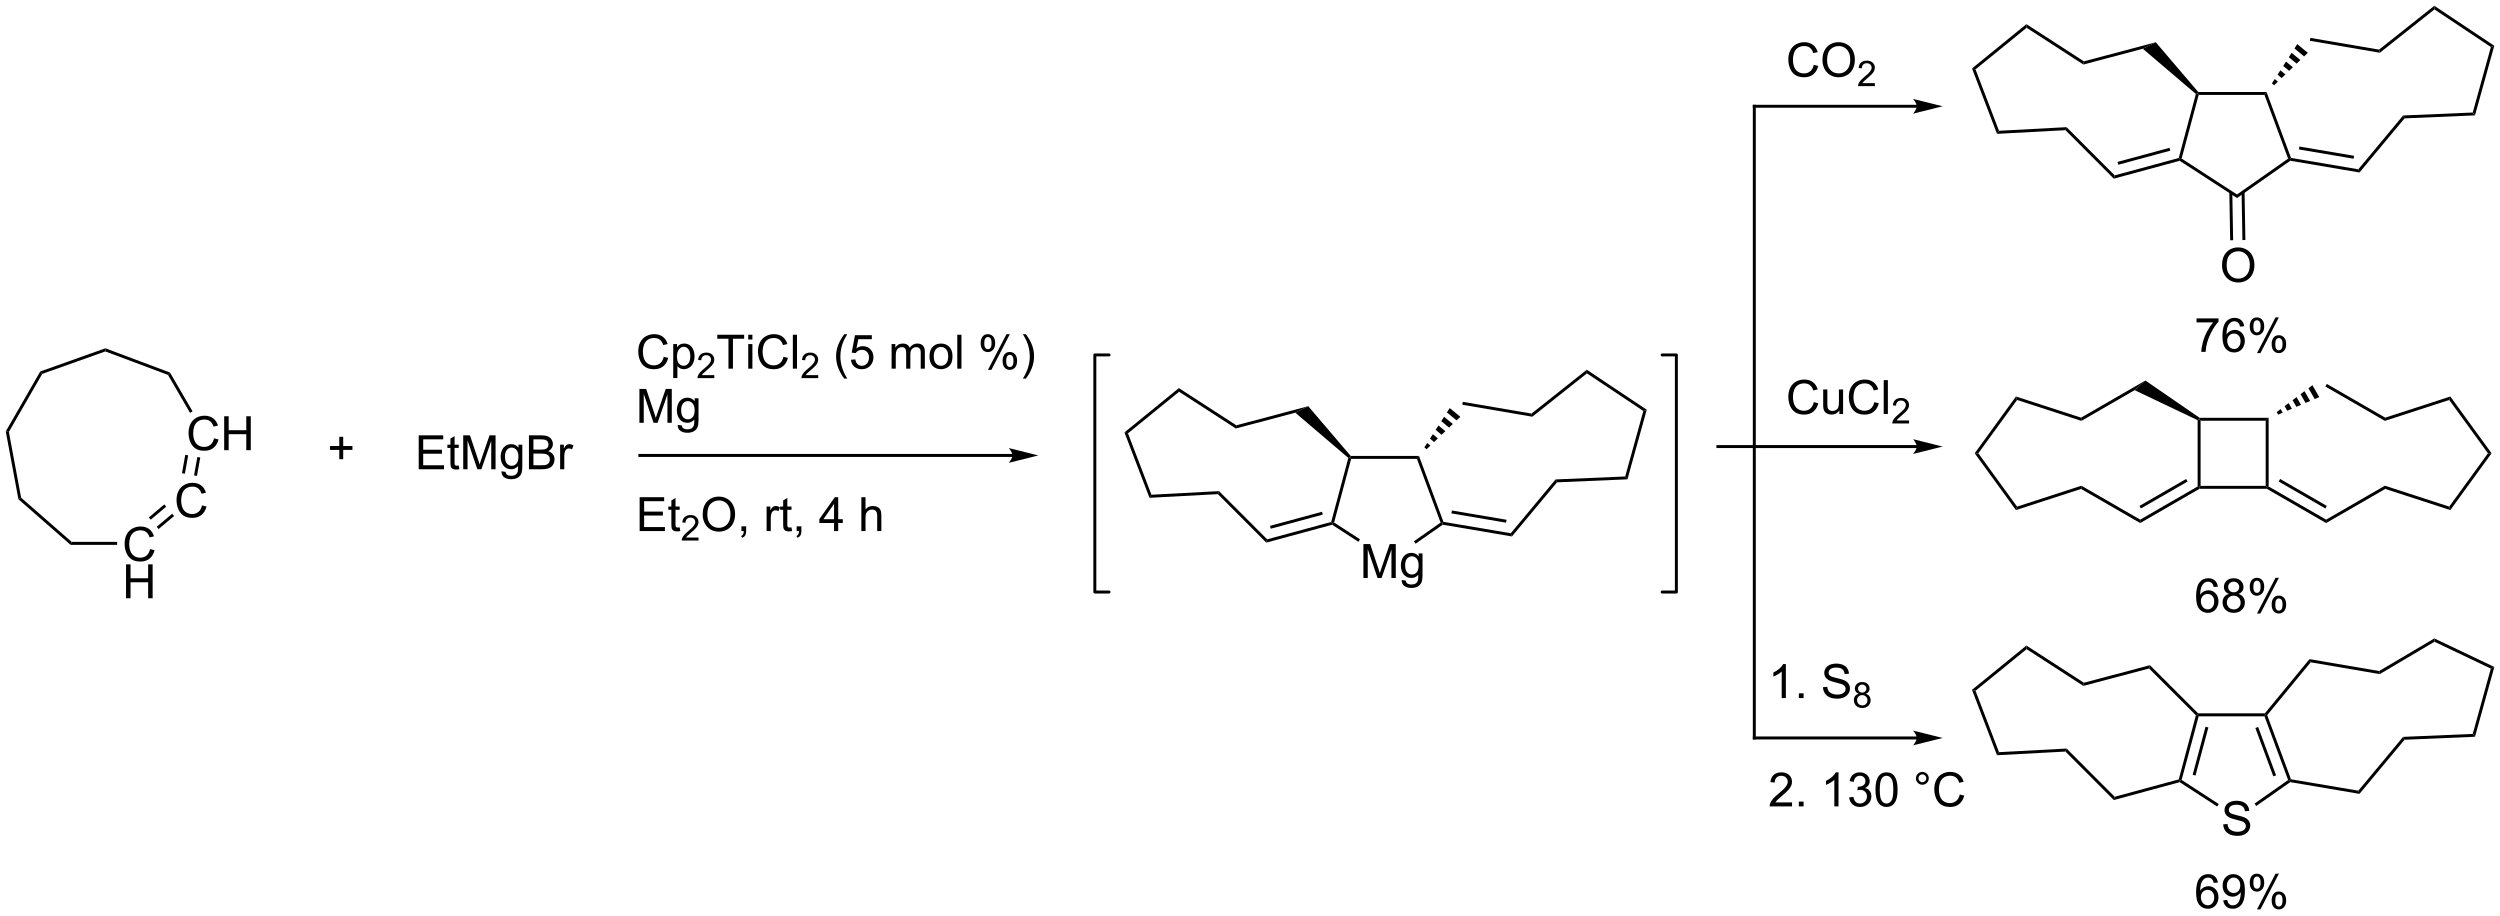 <?xml version="1.0" encoding="UTF-8"?>
<!DOCTYPE svg PUBLIC '-//W3C//DTD SVG 1.0//EN'
          'http://www.w3.org/TR/2001/REC-SVG-20010904/DTD/svg10.dtd'>
<svg stroke-dasharray="none" shape-rendering="auto" xmlns="http://www.w3.org/2000/svg" font-family="'Dialog'" text-rendering="auto" width="1024" fill-opacity="1" color-interpolation="auto" color-rendering="auto" preserveAspectRatio="xMidYMid meet" font-size="12px" viewBox="0 0 1024 375" fill="black" xmlns:xlink="http://www.w3.org/1999/xlink" stroke="black" image-rendering="auto" stroke-miterlimit="10" stroke-linecap="square" stroke-linejoin="miter" font-style="normal" stroke-width="1" height="375" stroke-dashoffset="0" font-weight="normal" stroke-opacity="1"
><!--Generated by the Batik Graphics2D SVG Generator--><defs id="genericDefs"
  /><g
  ><defs id="defs1"
    ><clipPath clipPathUnits="userSpaceOnUse" id="clipPath1"
      ><path d="M0.646 0.646 L435.185 0.646 L435.185 159.709 L0.646 159.709 L0.646 0.646 Z"
      /></clipPath
      ><clipPath clipPathUnits="userSpaceOnUse" id="clipPath2"
      ><path d="M17.213 57.043 L17.213 211.683 L439.67 211.683 L439.67 57.043 Z"
      /></clipPath
    ></defs
    ><g transform="scale(2.357,2.357) translate(-0.646,-0.646) matrix(1.029,0,0,1.029,-17.06,-58.028)"
    ><path d="M74.505 134.573 L74.505 133.003 L72.945 133.003 L72.945 132.346 L74.505 132.346 L74.505 130.789 L75.169 130.789 L75.169 132.346 L76.727 132.346 L76.727 133.003 L75.169 133.003 L75.169 134.573 L74.505 134.573 Z" stroke="none" clip-path="url(#clipPath2)"
    /></g
    ><g transform="matrix(2.424,0,0,2.424,-41.724,-138.267)"
    ><path d="M87.966 136.333 L87.966 130.607 L92.107 130.607 L92.107 131.281 L88.724 131.281 L88.724 133.036 L91.893 133.036 L91.893 133.708 L88.724 133.708 L88.724 135.656 L92.24 135.656 L92.24 136.333 L87.966 136.333 ZM94.732 135.703 L94.833 136.326 Q94.536 136.388 94.302 136.388 Q93.919 136.388 93.708 136.268 Q93.497 136.146 93.411 135.948 Q93.326 135.75 93.326 135.117 L93.326 132.732 L92.81 132.732 L92.81 132.185 L93.326 132.185 L93.326 131.156 L94.026 130.734 L94.026 132.185 L94.732 132.185 L94.732 132.732 L94.026 132.732 L94.026 135.156 Q94.026 135.458 94.062 135.544 Q94.099 135.63 94.182 135.682 Q94.268 135.732 94.424 135.732 Q94.542 135.732 94.732 135.703 ZM95.486 136.333 L95.486 130.607 L96.626 130.607 L97.983 134.661 Q98.171 135.226 98.257 135.508 Q98.353 135.195 98.561 134.591 L99.931 130.607 L100.952 130.607 L100.952 136.333 L100.22 136.333 L100.22 131.539 L98.556 136.333 L97.874 136.333 L96.217 131.458 L96.217 136.333 L95.486 136.333 ZM101.954 136.677 L102.639 136.779 Q102.681 137.096 102.876 137.239 Q103.139 137.435 103.592 137.435 Q104.079 137.435 104.345 137.239 Q104.611 137.044 104.704 136.693 Q104.759 136.479 104.757 135.789 Q104.296 136.333 103.608 136.333 Q102.751 136.333 102.282 135.716 Q101.814 135.099 101.814 134.234 Q101.814 133.641 102.027 133.141 Q102.243 132.638 102.652 132.364 Q103.061 132.091 103.611 132.091 Q104.345 132.091 104.822 132.685 L104.822 132.185 L105.47 132.185 L105.47 135.771 Q105.47 136.739 105.272 137.143 Q105.077 137.549 104.647 137.784 Q104.22 138.018 103.595 138.018 Q102.853 138.018 102.394 137.682 Q101.939 137.349 101.954 136.677 ZM102.538 134.185 Q102.538 135 102.861 135.375 Q103.186 135.75 103.673 135.75 Q104.157 135.75 104.486 135.378 Q104.814 135.005 104.814 134.208 Q104.814 133.445 104.475 133.06 Q104.139 132.672 103.663 132.672 Q103.194 132.672 102.866 133.055 Q102.538 133.435 102.538 134.185 ZM106.591 136.333 L106.591 130.607 L108.74 130.607 Q109.396 130.607 109.792 130.781 Q110.19 130.953 110.414 131.315 Q110.638 131.677 110.638 132.07 Q110.638 132.438 110.438 132.763 Q110.24 133.086 109.838 133.286 Q110.357 133.438 110.635 133.805 Q110.917 134.172 110.917 134.672 Q110.917 135.076 110.745 135.422 Q110.576 135.766 110.326 135.953 Q110.076 136.141 109.698 136.237 Q109.323 136.333 108.776 136.333 L106.591 136.333 ZM107.349 133.013 L108.588 133.013 Q109.091 133.013 109.31 132.945 Q109.599 132.859 109.745 132.661 Q109.893 132.461 109.893 132.161 Q109.893 131.875 109.755 131.659 Q109.62 131.443 109.365 131.362 Q109.112 131.281 108.495 131.281 L107.349 131.281 L107.349 133.013 ZM107.349 135.656 L108.776 135.656 Q109.143 135.656 109.292 135.63 Q109.552 135.583 109.727 135.474 Q109.904 135.364 110.016 135.156 Q110.13 134.945 110.13 134.672 Q110.13 134.351 109.966 134.117 Q109.802 133.88 109.51 133.784 Q109.221 133.688 108.674 133.688 L107.349 133.688 L107.349 135.656 ZM111.862 136.333 L111.862 132.185 L112.495 132.185 L112.495 132.812 Q112.737 132.372 112.94 132.232 Q113.146 132.091 113.393 132.091 Q113.747 132.091 114.115 132.318 L113.872 132.969 Q113.615 132.818 113.357 132.818 Q113.128 132.818 112.943 132.956 Q112.76 133.094 112.682 133.341 Q112.565 133.716 112.565 134.161 L112.565 136.333 L111.862 136.333 Z" stroke="none" clip-path="url(#clipPath2)"
    /></g
    ><g transform="matrix(2.424,0,0,2.424,-41.724,-138.267)"
    ><path d="M129.37 117.326 L130.128 117.516 Q129.891 118.451 129.271 118.943 Q128.651 119.432 127.758 119.432 Q126.831 119.432 126.25 119.055 Q125.672 118.677 125.367 117.963 Q125.065 117.247 125.065 116.427 Q125.065 115.531 125.406 114.867 Q125.75 114.201 126.38 113.854 Q127.01 113.508 127.768 113.508 Q128.628 113.508 129.214 113.945 Q129.799 114.383 130.031 115.177 L129.284 115.352 Q129.086 114.727 128.706 114.443 Q128.328 114.156 127.753 114.156 Q127.094 114.156 126.648 114.474 Q126.206 114.789 126.026 115.323 Q125.846 115.857 125.846 116.422 Q125.846 117.154 126.06 117.698 Q126.273 118.242 126.721 118.513 Q127.172 118.781 127.695 118.781 Q128.331 118.781 128.771 118.414 Q129.214 118.047 129.37 117.326 ZM130.973 120.924 L130.973 115.185 L131.613 115.185 L131.613 115.724 Q131.84 115.406 132.124 115.25 Q132.41 115.091 132.816 115.091 Q133.348 115.091 133.754 115.365 Q134.16 115.638 134.366 116.135 Q134.574 116.633 134.574 117.227 Q134.574 117.865 134.345 118.375 Q134.116 118.883 133.681 119.156 Q133.246 119.427 132.764 119.427 Q132.413 119.427 132.134 119.279 Q131.856 119.13 131.676 118.904 L131.676 120.924 L130.973 120.924 ZM131.608 117.281 Q131.608 118.083 131.931 118.466 Q132.256 118.849 132.718 118.849 Q133.186 118.849 133.52 118.453 Q133.856 118.055 133.856 117.224 Q133.856 116.43 133.527 116.036 Q133.202 115.641 132.749 115.641 Q132.301 115.641 131.954 116.062 Q131.608 116.482 131.608 117.281 Z" stroke="none" clip-path="url(#clipPath2)"
    /></g
    ><g transform="matrix(2.424,0,0,2.424,-41.724,-138.267)"
    ><path d="M137.915 120.425 L137.915 120.933 L135.075 120.933 Q135.069 120.742 135.137 120.566 Q135.245 120.277 135.483 119.996 Q135.723 119.715 136.174 119.345 Q136.874 118.771 137.12 118.435 Q137.366 118.099 137.366 117.8 Q137.366 117.488 137.141 117.273 Q136.919 117.056 136.557 117.056 Q136.176 117.056 135.948 117.285 Q135.719 117.513 135.717 117.918 L135.174 117.863 Q135.231 117.256 135.594 116.939 Q135.958 116.621 136.569 116.621 Q137.188 116.621 137.548 116.965 Q137.909 117.306 137.909 117.812 Q137.909 118.07 137.803 118.32 Q137.698 118.568 137.452 118.844 Q137.208 119.119 136.639 119.599 Q136.165 119.998 136.03 120.14 Q135.895 120.283 135.807 120.425 L137.915 120.425 Z" stroke="none" clip-path="url(#clipPath2)"
    /></g
    ><g transform="matrix(2.424,0,0,2.424,-41.724,-138.267)"
    ><path d="M140.306 119.333 L140.306 114.281 L138.418 114.281 L138.418 113.607 L142.957 113.607 L142.957 114.281 L141.063 114.281 L141.063 119.333 L140.306 119.333 ZM143.648 114.414 L143.648 113.607 L144.351 113.607 L144.351 114.414 L143.648 114.414 ZM143.648 119.333 L143.648 115.185 L144.351 115.185 L144.351 119.333 L143.648 119.333 ZM149.597 117.326 L150.355 117.516 Q150.118 118.451 149.498 118.943 Q148.879 119.432 147.985 119.432 Q147.058 119.432 146.477 119.055 Q145.899 118.677 145.595 117.963 Q145.293 117.247 145.293 116.427 Q145.293 115.531 145.634 114.867 Q145.977 114.201 146.608 113.854 Q147.238 113.508 147.996 113.508 Q148.855 113.508 149.441 113.945 Q150.027 114.383 150.259 115.177 L149.511 115.352 Q149.313 114.727 148.933 114.443 Q148.556 114.156 147.98 114.156 Q147.321 114.156 146.876 114.474 Q146.433 114.789 146.254 115.323 Q146.074 115.857 146.074 116.422 Q146.074 117.154 146.287 117.698 Q146.501 118.242 146.949 118.513 Q147.399 118.781 147.923 118.781 Q148.558 118.781 148.998 118.414 Q149.441 118.047 149.597 117.326 ZM151.185 119.333 L151.185 113.607 L151.888 113.607 L151.888 119.333 L151.185 119.333 Z" stroke="none" clip-path="url(#clipPath2)"
    /></g
    ><g transform="matrix(2.424,0,0,2.424,-41.724,-138.267)"
    ><path d="M155.47 120.425 L155.47 120.933 L152.631 120.933 Q152.625 120.742 152.693 120.566 Q152.8 120.277 153.039 119.996 Q153.279 119.715 153.73 119.345 Q154.429 118.771 154.675 118.435 Q154.922 118.099 154.922 117.8 Q154.922 117.488 154.697 117.273 Q154.474 117.056 154.113 117.056 Q153.732 117.056 153.504 117.285 Q153.275 117.513 153.273 117.918 L152.73 117.863 Q152.787 117.256 153.15 116.939 Q153.513 116.621 154.125 116.621 Q154.744 116.621 155.103 116.965 Q155.464 117.306 155.464 117.812 Q155.464 118.07 155.359 118.32 Q155.254 118.568 155.007 118.844 Q154.763 119.119 154.195 119.599 Q153.72 119.998 153.586 120.14 Q153.451 120.283 153.363 120.425 L155.47 120.425 Z" stroke="none" clip-path="url(#clipPath2)"
    /></g
    ><g transform="matrix(2.424,0,0,2.424,-41.724,-138.267)"
    ><path d="M159.881 121.018 Q159.298 120.284 158.894 119.299 Q158.493 118.312 158.493 117.258 Q158.493 116.328 158.795 115.477 Q159.147 114.49 159.881 113.508 L160.383 113.508 Q159.912 114.32 159.758 114.669 Q159.522 115.208 159.383 115.794 Q159.217 116.523 159.217 117.263 Q159.217 119.141 160.383 121.018 L159.881 121.018 ZM161.006 117.833 L161.743 117.771 Q161.826 118.31 162.123 118.581 Q162.423 118.852 162.844 118.852 Q163.352 118.852 163.704 118.469 Q164.055 118.086 164.055 117.453 Q164.055 116.852 163.717 116.505 Q163.381 116.156 162.834 116.156 Q162.493 116.156 162.219 116.312 Q161.946 116.466 161.79 116.711 L161.131 116.625 L161.685 113.685 L164.532 113.685 L164.532 114.357 L162.248 114.357 L161.938 115.896 Q162.454 115.536 163.022 115.536 Q163.772 115.536 164.287 116.057 Q164.803 116.576 164.803 117.391 Q164.803 118.169 164.35 118.734 Q163.798 119.432 162.844 119.432 Q162.063 119.432 161.568 118.995 Q161.076 118.555 161.006 117.833 ZM167.873 119.333 L167.873 115.185 L168.501 115.185 L168.501 115.766 Q168.696 115.461 169.019 115.276 Q169.344 115.091 169.758 115.091 Q170.219 115.091 170.514 115.284 Q170.81 115.474 170.93 115.818 Q171.423 115.091 172.212 115.091 Q172.829 115.091 173.16 115.432 Q173.493 115.773 173.493 116.484 L173.493 119.333 L172.795 119.333 L172.795 116.719 Q172.795 116.297 172.725 116.112 Q172.657 115.927 172.477 115.815 Q172.298 115.701 172.055 115.701 Q171.618 115.701 171.329 115.992 Q171.04 116.281 171.04 116.922 L171.04 119.333 L170.337 119.333 L170.337 116.638 Q170.337 116.169 170.165 115.935 Q169.993 115.701 169.602 115.701 Q169.305 115.701 169.053 115.857 Q168.803 116.013 168.688 116.315 Q168.576 116.615 168.576 117.18 L168.576 119.333 L167.873 119.333 ZM174.274 117.258 Q174.274 116.107 174.915 115.552 Q175.451 115.091 176.219 115.091 Q177.076 115.091 177.618 115.651 Q178.162 116.211 178.162 117.201 Q178.162 118 177.92 118.461 Q177.68 118.919 177.222 119.174 Q176.764 119.427 176.219 119.427 Q175.35 119.427 174.81 118.87 Q174.274 118.31 174.274 117.258 ZM174.998 117.258 Q174.998 118.055 175.344 118.453 Q175.693 118.849 176.219 118.849 Q176.743 118.849 177.089 118.451 Q177.438 118.052 177.438 117.234 Q177.438 116.466 177.089 116.07 Q176.74 115.672 176.219 115.672 Q175.693 115.672 175.344 116.068 Q174.998 116.461 174.998 117.258 ZM178.971 119.333 L178.971 113.607 L179.674 113.607 L179.674 119.333 L178.971 119.333 ZM182.924 114.982 Q182.924 114.367 183.231 113.938 Q183.541 113.508 184.127 113.508 Q184.666 113.508 185.018 113.893 Q185.372 114.279 185.372 115.023 Q185.372 115.75 185.015 116.143 Q184.658 116.536 184.135 116.536 Q183.614 116.536 183.268 116.151 Q182.924 115.763 182.924 114.982 ZM184.145 113.992 Q183.885 113.992 183.71 114.219 Q183.536 114.445 183.536 115.052 Q183.536 115.602 183.71 115.828 Q183.887 116.052 184.145 116.052 Q184.411 116.052 184.585 115.826 Q184.76 115.599 184.76 114.997 Q184.76 114.443 184.583 114.219 Q184.408 113.992 184.145 113.992 ZM184.15 119.544 L187.283 113.508 L187.853 113.508 L184.731 119.544 L184.15 119.544 ZM186.627 117.99 Q186.627 117.372 186.934 116.945 Q187.244 116.516 187.833 116.516 Q188.372 116.516 188.726 116.901 Q189.08 117.286 189.08 118.031 Q189.08 118.758 188.721 119.151 Q188.364 119.544 187.838 119.544 Q187.317 119.544 186.971 119.156 Q186.627 118.766 186.627 117.99 ZM187.853 117 Q187.588 117 187.413 117.227 Q187.239 117.453 187.239 118.06 Q187.239 118.607 187.413 118.833 Q187.59 119.06 187.848 119.06 Q188.119 119.06 188.291 118.833 Q188.465 118.607 188.465 118.005 Q188.465 117.451 188.288 117.227 Q188.114 117 187.853 117 ZM190.56 121.018 L190.055 121.018 Q191.225 119.141 191.225 117.263 Q191.225 116.529 191.055 115.805 Q190.923 115.219 190.685 114.68 Q190.532 114.328 190.055 113.508 L190.56 113.508 Q191.295 114.49 191.647 115.477 Q191.946 116.328 191.946 117.258 Q191.946 118.312 191.542 119.299 Q191.139 120.284 190.56 121.018 Z" stroke="none" clip-path="url(#clipPath2)"
    /></g
    ><g transform="matrix(2.424,0,0,2.424,-41.724,-138.267)"
    ><path d="M125.26 128.483 L125.26 122.757 L126.401 122.757 L127.758 126.811 Q127.945 127.376 128.031 127.658 Q128.128 127.345 128.336 126.741 L129.706 122.757 L130.727 122.757 L130.727 128.483 L129.995 128.483 L129.995 123.689 L128.331 128.483 L127.648 128.483 L125.992 123.608 L125.992 128.483 L125.26 128.483 ZM131.729 128.827 L132.414 128.929 Q132.456 129.246 132.651 129.39 Q132.914 129.585 133.367 129.585 Q133.854 129.585 134.12 129.39 Q134.386 129.194 134.479 128.843 Q134.534 128.629 134.531 127.939 Q134.07 128.483 133.383 128.483 Q132.526 128.483 132.057 127.866 Q131.589 127.249 131.589 126.384 Q131.589 125.791 131.802 125.291 Q132.018 124.788 132.427 124.515 Q132.836 124.241 133.386 124.241 Q134.12 124.241 134.596 124.835 L134.596 124.335 L135.245 124.335 L135.245 127.921 Q135.245 128.89 135.047 129.293 Q134.852 129.699 134.422 129.934 Q133.995 130.168 133.37 130.168 Q132.628 130.168 132.169 129.832 Q131.714 129.499 131.729 128.827 ZM132.312 126.335 Q132.312 127.15 132.636 127.525 Q132.961 127.9 133.448 127.9 Q133.932 127.9 134.261 127.528 Q134.589 127.155 134.589 126.358 Q134.589 125.595 134.25 125.21 Q133.914 124.822 133.438 124.822 Q132.969 124.822 132.641 125.205 Q132.312 125.585 132.312 126.335 Z" stroke="none" clip-path="url(#clipPath2)"
    /></g
    ><g transform="matrix(2.424,0,0,2.424,-41.724,-138.267)"
    ><path d="M125.299 146.783 L125.299 141.057 L129.44 141.057 L129.44 141.731 L126.057 141.731 L126.057 143.486 L129.227 143.486 L129.227 144.158 L126.057 144.158 L126.057 146.106 L129.573 146.106 L129.573 146.783 L125.299 146.783 ZM132.065 146.153 L132.167 146.775 Q131.87 146.838 131.636 146.838 Q131.253 146.838 131.042 146.718 Q130.831 146.596 130.745 146.398 Q130.659 146.2 130.659 145.567 L130.659 143.182 L130.143 143.182 L130.143 142.635 L130.659 142.635 L130.659 141.606 L131.359 141.184 L131.359 142.635 L132.065 142.635 L132.065 143.182 L131.359 143.182 L131.359 145.606 Q131.359 145.908 131.396 145.994 Q131.432 146.08 131.516 146.132 Q131.602 146.182 131.758 146.182 Q131.875 146.182 132.065 146.153 Z" stroke="none" clip-path="url(#clipPath2)"
    /></g
    ><g transform="matrix(2.424,0,0,2.424,-41.724,-138.267)"
    ><path d="M135.247 147.875 L135.247 148.383 L132.407 148.383 Q132.401 148.192 132.469 148.016 Q132.577 147.727 132.815 147.446 Q133.055 147.165 133.506 146.795 Q134.206 146.221 134.452 145.885 Q134.698 145.549 134.698 145.25 Q134.698 144.938 134.473 144.723 Q134.251 144.506 133.889 144.506 Q133.508 144.506 133.28 144.735 Q133.052 144.963 133.049 145.368 L132.506 145.313 Q132.563 144.706 132.927 144.389 Q133.29 144.071 133.901 144.071 Q134.52 144.071 134.88 144.415 Q135.241 144.756 135.241 145.262 Q135.241 145.52 135.136 145.77 Q135.03 146.018 134.784 146.293 Q134.54 146.569 133.971 147.049 Q133.497 147.448 133.362 147.59 Q133.227 147.733 133.139 147.875 L135.247 147.875 Z" stroke="none" clip-path="url(#clipPath2)"
    /></g
    ><g transform="matrix(2.424,0,0,2.424,-41.724,-138.267)"
    ><path d="M135.95 143.994 Q135.95 142.567 136.716 141.762 Q137.482 140.955 138.692 140.955 Q139.484 140.955 140.119 141.335 Q140.757 141.713 141.091 142.39 Q141.427 143.067 141.427 143.927 Q141.427 144.799 141.075 145.486 Q140.724 146.174 140.078 146.528 Q139.435 146.882 138.687 146.882 Q137.88 146.882 137.242 146.492 Q136.607 146.098 136.278 145.424 Q135.95 144.747 135.95 143.994 ZM136.732 144.005 Q136.732 145.041 137.286 145.637 Q137.843 146.231 138.685 146.231 Q139.539 146.231 140.091 145.63 Q140.645 145.028 140.645 143.924 Q140.645 143.223 140.409 142.703 Q140.172 142.182 139.716 141.895 Q139.263 141.606 138.695 141.606 Q137.89 141.606 137.31 142.161 Q136.732 142.713 136.732 144.005 ZM142.496 146.783 L142.496 145.981 L143.298 145.981 L143.298 146.783 Q143.298 147.226 143.142 147.497 Q142.985 147.768 142.644 147.916 L142.449 147.617 Q142.673 147.518 142.777 147.328 Q142.884 147.14 142.894 146.783 L142.496 146.783 ZM146.751 146.783 L146.751 142.635 L147.384 142.635 L147.384 143.262 Q147.626 142.822 147.829 142.682 Q148.035 142.541 148.282 142.541 Q148.636 142.541 149.004 142.768 L148.761 143.419 Q148.504 143.268 148.246 143.268 Q148.017 143.268 147.832 143.406 Q147.649 143.544 147.571 143.791 Q147.454 144.166 147.454 144.611 L147.454 146.783 L146.751 146.783 ZM150.957 146.153 L151.058 146.775 Q150.761 146.838 150.527 146.838 Q150.144 146.838 149.933 146.718 Q149.722 146.596 149.636 146.398 Q149.55 146.2 149.55 145.567 L149.55 143.182 L149.035 143.182 L149.035 142.635 L149.55 142.635 L149.55 141.606 L150.251 141.184 L150.251 142.635 L150.957 142.635 L150.957 143.182 L150.251 143.182 L150.251 145.606 Q150.251 145.908 150.287 145.994 Q150.324 146.08 150.407 146.132 Q150.493 146.182 150.649 146.182 Q150.767 146.182 150.957 146.153 ZM151.828 146.783 L151.828 145.981 L152.63 145.981 L152.63 146.783 Q152.63 147.226 152.474 147.497 Q152.317 147.768 151.976 147.916 L151.781 147.617 Q152.005 147.518 152.109 147.328 Q152.216 147.14 152.226 146.783 L151.828 146.783 ZM158.148 146.783 L158.148 145.411 L155.664 145.411 L155.664 144.768 L158.278 141.057 L158.851 141.057 L158.851 144.768 L159.625 144.768 L159.625 145.411 L158.851 145.411 L158.851 146.783 L158.148 146.783 ZM158.148 144.768 L158.148 142.184 L156.357 144.768 L158.148 144.768 ZM162.763 146.783 L162.763 141.057 L163.466 141.057 L163.466 143.111 Q163.958 142.541 164.708 142.541 Q165.169 142.541 165.507 142.723 Q165.849 142.903 165.994 143.223 Q166.14 143.544 166.14 144.153 L166.14 146.783 L165.437 146.783 L165.437 144.153 Q165.437 143.627 165.208 143.387 Q164.982 143.145 164.562 143.145 Q164.25 143.145 163.974 143.309 Q163.7 143.471 163.583 143.749 Q163.466 144.025 163.466 144.512 L163.466 146.783 L162.763 146.783 Z" stroke="none" clip-path="url(#clipPath2)"
    /></g
    ><g transform="matrix(2.424,0,0,2.424,-41.724,-138.267)"
    ><path d="M188.292 133.75 L125.333 133.75 L125.083 133.75 L125.083 134.25 L125.333 134.25 L188.292 134.25 L188.542 134.25 L188.542 133.75 L188.292 133.75 ZM192.667 134 L187.667 132.75 C187.667 132.75 188.292 133.453 188.292 134 C188.292 134.547 187.667 135.25 187.667 135.25 Z" stroke="none" clip-path="url(#clipPath2)"
    /></g
    ><g transform="matrix(2.424,0,0,2.424,-41.724,-138.267)"
    ><path d="M247.599 154.705 L247.599 148.978 L248.74 148.978 L250.097 153.033 Q250.284 153.598 250.37 153.879 Q250.466 153.567 250.675 152.963 L252.045 148.978 L253.065 148.978 L253.065 154.705 L252.334 154.705 L252.334 149.911 L250.67 154.705 L249.987 154.705 L248.331 149.83 L248.331 154.705 L247.599 154.705 ZM254.068 155.049 L254.753 155.15 Q254.795 155.468 254.99 155.611 Q255.253 155.806 255.706 155.806 Q256.193 155.806 256.459 155.611 Q256.724 155.416 256.818 155.064 Q256.873 154.851 256.87 154.161 Q256.409 154.705 255.722 154.705 Q254.865 154.705 254.396 154.088 Q253.927 153.47 253.927 152.606 Q253.927 152.012 254.141 151.512 Q254.357 151.01 254.766 150.736 Q255.175 150.463 255.724 150.463 Q256.459 150.463 256.935 151.056 L256.935 150.556 L257.584 150.556 L257.584 154.142 Q257.584 155.111 257.386 155.515 Q257.19 155.921 256.761 156.155 Q256.334 156.39 255.709 156.39 Q254.966 156.39 254.508 156.054 Q254.052 155.72 254.068 155.049 ZM254.651 152.556 Q254.651 153.371 254.974 153.746 Q255.3 154.121 255.787 154.121 Q256.271 154.121 256.599 153.749 Q256.927 153.377 256.927 152.58 Q256.927 151.817 256.589 151.431 Q256.253 151.043 255.776 151.043 Q255.308 151.043 254.979 151.426 Q254.651 151.806 254.651 152.556 Z" stroke="none" clip-path="url(#clipPath2)"
    /></g
    ><g transform="matrix(2.424,0,0,2.424,-41.724,-138.267)"
    ><path d="M242.315 145.712 L242.357 145.441 L242.645 145.331 L247.023 148.173 L246.75 148.593 Z" stroke="none" clip-path="url(#clipPath2)"
    /></g
    ><g transform="matrix(2.424,0,0,2.424,-41.724,-138.267)"
    ><path d="M256.416 148.916 L256.129 148.507 L260.637 145.347 L260.939 145.441 L260.998 145.705 Z" stroke="none" clip-path="url(#clipPath2)"
    /></g
    ><g transform="matrix(2.424,0,0,2.424,-41.724,-138.267)"
    ><path d="M256.991 134.083 L256.644 134.583 L245.525 134.583 L245.333 134.333 L245.448 134.083 Z" stroke="none" clip-path="url(#clipPath2)"
    /></g
    ><g transform="matrix(2.424,0,0,2.424,-41.724,-138.267)"
    ><path d="M42.574 149.824 L43.332 150.014 Q43.095 150.949 42.475 151.441 Q41.855 151.931 40.962 151.931 Q40.035 151.931 39.454 151.554 Q38.876 151.176 38.571 150.462 Q38.269 149.746 38.269 148.926 Q38.269 148.03 38.61 147.366 Q38.954 146.699 39.584 146.353 Q40.215 146.007 40.972 146.007 Q41.832 146.007 42.418 146.444 Q43.004 146.882 43.235 147.676 L42.488 147.85 Q42.29 147.225 41.91 146.941 Q41.532 146.655 40.957 146.655 Q40.298 146.655 39.853 146.973 Q39.41 147.288 39.23 147.822 Q39.05 148.356 39.05 148.921 Q39.05 149.652 39.264 150.197 Q39.478 150.741 39.925 151.012 Q40.376 151.28 40.899 151.28 Q41.535 151.28 41.975 150.913 Q42.418 150.546 42.574 149.824 Z" stroke="none" clip-path="url(#clipPath2)"
    /></g
    ><g transform="matrix(2.424,0,0,2.424,-41.724,-138.267)"
    ><path d="M38.511 158.132 L38.511 152.405 L39.269 152.405 L39.269 154.757 L42.246 154.757 L42.246 152.405 L43.004 152.405 L43.004 158.132 L42.246 158.132 L42.246 155.432 L39.269 155.432 L39.269 158.132 L38.511 158.132 Z" stroke="none" clip-path="url(#clipPath2)"
    /></g
    ><g transform="matrix(2.424,0,0,2.424,-41.724,-138.267)"
    ><path d="M37.004 148.607 L37.004 149.107 L29.135 149.107 L29.323 148.607 Z" stroke="none" clip-path="url(#clipPath2)"
    /></g
    ><g transform="matrix(2.424,0,0,2.424,-41.724,-138.267)"
    ><path d="M51.351 142.442 L52.109 142.633 Q51.872 143.567 51.252 144.06 Q50.632 144.549 49.739 144.549 Q48.812 144.549 48.231 144.172 Q47.653 143.794 47.348 143.081 Q47.046 142.364 47.046 141.544 Q47.046 140.648 47.387 139.984 Q47.731 139.317 48.361 138.971 Q48.992 138.625 49.749 138.625 Q50.609 138.625 51.195 139.062 Q51.781 139.5 52.012 140.294 L51.265 140.469 Q51.067 139.844 50.687 139.56 Q50.309 139.273 49.734 139.273 Q49.075 139.273 48.63 139.591 Q48.187 139.906 48.007 140.44 Q47.827 140.974 47.827 141.539 Q47.827 142.271 48.041 142.815 Q48.255 143.359 48.702 143.63 Q49.153 143.898 49.676 143.898 Q50.312 143.898 50.752 143.531 Q51.195 143.164 51.351 142.442 Z" stroke="none" clip-path="url(#clipPath2)"
    /></g
    ><g transform="matrix(2.424,0,0,2.424,-41.724,-138.267)"
    ><path d="M44.011 146.438 L43.689 146.055 L46.304 143.856 L46.626 144.239 ZM42.682 144.858 L45.297 142.659 L44.975 142.276 L42.36 144.475 Z" stroke="none" clip-path="url(#clipPath2)"
    /></g
    ><g transform="matrix(2.424,0,0,2.424,-41.724,-138.267)"
    ><path d="M53.38 131.104 L54.138 131.294 Q53.901 132.229 53.281 132.721 Q52.661 133.21 51.768 133.21 Q50.841 133.21 50.26 132.833 Q49.682 132.455 49.377 131.742 Q49.075 131.025 49.075 130.205 Q49.075 129.309 49.417 128.645 Q49.76 127.979 50.391 127.632 Q51.021 127.286 51.779 127.286 Q52.638 127.286 53.224 127.723 Q53.81 128.161 54.042 128.955 L53.294 129.13 Q53.096 128.505 52.716 128.221 Q52.339 127.934 51.763 127.934 Q51.104 127.934 50.659 128.252 Q50.216 128.567 50.036 129.101 Q49.857 129.635 49.857 130.2 Q49.857 130.932 50.07 131.476 Q50.284 132.02 50.732 132.291 Q51.182 132.559 51.706 132.559 Q52.341 132.559 52.781 132.192 Q53.224 131.825 53.38 131.104 ZM55.095 133.111 L55.095 127.385 L55.853 127.385 L55.853 129.736 L58.829 129.736 L58.829 127.385 L59.587 127.385 L59.587 133.111 L58.829 133.111 L58.829 130.411 L55.853 130.411 L55.853 133.111 L55.095 133.111 Z" stroke="none" clip-path="url(#clipPath2)"
    /></g
    ><g transform="matrix(2.424,0,0,2.424,-41.724,-138.267)"
    ><path d="M50.496 137.457 L50.004 137.369 L50.56 134.261 L51.052 134.349 ZM48.455 137.092 L49.011 133.983 L48.519 133.895 L47.963 137.004 Z" stroke="none" clip-path="url(#clipPath2)"
    /></g
    ><g transform="matrix(2.424,0,0,2.424,-41.724,-138.267)"
    ><path d="M49.755 126.55 L49.323 126.802 L45.597 120.395 L45.94 119.99 Z" stroke="none" clip-path="url(#clipPath2)"
    /></g
    ><g transform="matrix(2.424,0,0,2.424,-41.724,-138.267)"
    ><path d="M45.94 119.99 L45.597 120.395 L35.011 116.425 L35.015 115.893 Z" stroke="none" clip-path="url(#clipPath2)"
    /></g
    ><g transform="matrix(2.424,0,0,2.424,-41.724,-138.267)"
    ><path d="M35.015 115.893 L35.011 116.425 L24.352 120.22 L24.011 119.811 Z" stroke="none" clip-path="url(#clipPath2)"
    /></g
    ><g transform="matrix(2.424,0,0,2.424,-41.724,-138.267)"
    ><path d="M24.011 119.811 L24.352 120.22 L18.711 130.029 L18.186 129.939 Z" stroke="none" clip-path="url(#clipPath2)"
    /></g
    ><g transform="matrix(2.424,0,0,2.424,-41.724,-138.267)"
    ><path d="M18.186 129.939 L18.711 130.029 L20.784 141.141 L20.324 141.404 Z" stroke="none" clip-path="url(#clipPath2)"
    /></g
    ><g transform="matrix(2.424,0,0,2.424,-41.724,-138.267)"
    ><path d="M29.323 148.607 L29.135 149.107 L20.324 141.404 L20.784 141.141 Z" stroke="none" clip-path="url(#clipPath2)"
    /></g
    ><g transform="matrix(2.424,0,0,2.424,-41.724,-138.267)"
    ><path d="M242.645 145.331 L242.357 145.441 L242.153 145.238 L245.051 134.42 L245.333 134.333 L245.525 134.583 Z" stroke="none" clip-path="url(#clipPath2)"
    /></g
    ><g transform="matrix(2.424,0,0,2.424,-41.724,-138.267)"
    ><path d="M245.448 134.083 L245.333 134.333 L245.051 134.42 L236.087 126.779 L238.274 125.681 Z" stroke="none" clip-path="url(#clipPath2)"
    /></g
    ><g transform="matrix(2.424,0,0,2.424,-41.724,-138.267)"
    ><path d="M238.274 125.681 L236.087 126.779 L226.039 129.445 L226.125 128.905 Z" stroke="none" clip-path="url(#clipPath2)"
    /></g
    ><g transform="matrix(2.424,0,0,2.424,-41.724,-138.267)"
    ><path d="M223.008 140.539 L223.204 140.028 L231.332 148.173 L231.183 148.732 Z" stroke="none" clip-path="url(#clipPath2)"
    /></g
    ><g transform="matrix(2.424,0,0,2.424,-41.724,-138.267)"
    ><path d="M242.153 145.238 L242.357 145.441 L242.315 145.712 L231.183 148.732 L231.332 148.173 ZM240.6 143.514 L231.809 145.899 L231.94 146.381 L240.731 143.997 Z" stroke="none" clip-path="url(#clipPath2)"
    /></g
    ><g transform="matrix(2.424,0,0,2.424,-41.724,-138.267)"
    ><path d="M226.125 128.905 L226.039 129.445 L216.448 123.236 L216.415 122.618 Z" stroke="none" clip-path="url(#clipPath2)"
    /></g
    ><g transform="matrix(2.424,0,0,2.424,-41.724,-138.267)"
    ><path d="M216.415 122.618 L216.448 123.236 L207.815 130.265 L207.219 130.106 Z" stroke="none" clip-path="url(#clipPath2)"
    /></g
    ><g transform="matrix(2.424,0,0,2.424,-41.724,-138.267)"
    ><path d="M207.219 130.106 L207.815 130.265 L211.784 140.639 L211.447 141.158 Z" stroke="none" clip-path="url(#clipPath2)"
    /></g
    ><g transform="matrix(2.424,0,0,2.424,-41.724,-138.267)"
    ><path d="M223.204 140.028 L223.008 140.539 L211.447 141.158 L211.784 140.639 Z" stroke="none" clip-path="url(#clipPath2)"
    /></g
    ><g transform="matrix(2.424,0,0,2.424,-41.724,-138.267)"
    ><path d="M256.644 134.583 L256.991 134.083 L261.123 145.219 L260.939 145.441 L260.637 145.347 Z" stroke="none" clip-path="url(#clipPath2)"
    /></g
    ><g transform="matrix(2.424,0,0,2.424,-41.724,-138.267)"
    ><path d="M260.998 145.705 L260.939 145.441 L261.123 145.219 L272.497 147.147 L272.697 147.688 ZM262.465 143.795 L271.703 145.361 L271.787 144.868 L262.548 143.302 Z" stroke="none" clip-path="url(#clipPath2)"
    /></g
    ><g transform="matrix(2.424,0,0,2.424,-41.724,-138.267)"
    ><path d="M272.697 147.688 L272.497 147.147 L280.069 138.054 L280.311 138.544 Z" stroke="none" clip-path="url(#clipPath2)"
    /></g
    ><g transform="matrix(2.424,0,0,2.424,-41.724,-138.267)"
    ><path d="M276.001 126.926 L276.137 127.456 L264.307 125.433 L264.391 124.94 Z" stroke="none" clip-path="url(#clipPath2)"
    /></g
    ><g transform="matrix(2.424,0,0,2.424,-41.724,-138.267)"
    ><path d="M257.896 132.63 L258.372 131.893 L258.914 132.339 L258.282 132.948 ZM258.848 131.155 L259.325 130.418 L260.179 131.121 L259.546 131.73 ZM259.801 129.68 L260.277 128.943 L261.444 129.904 L260.811 130.512 ZM260.753 128.206 L261.229 127.468 L262.708 128.686 L262.076 129.294 ZM261.706 126.731 L262.182 125.993 L263.973 127.468 L263.341 128.077 Z" stroke="none" clip-path="url(#clipPath2)"
    /></g
    ><g transform="matrix(2.424,0,0,2.424,-41.724,-138.267)"
    ><path d="M280.311 138.544 L280.069 138.054 L291.832 137.554 L292.216 138.038 Z" stroke="none" clip-path="url(#clipPath2)"
    /></g
    ><g transform="matrix(2.424,0,0,2.424,-41.724,-138.267)"
    ><path d="M292.216 138.038 L291.832 137.554 L294.897 126.49 L295.476 126.275 Z" stroke="none" clip-path="url(#clipPath2)"
    /></g
    ><g transform="matrix(2.424,0,0,2.424,-41.724,-138.267)"
    ><path d="M295.476 126.275 L294.897 126.49 L285.369 120.133 L285.343 119.515 Z" stroke="none" clip-path="url(#clipPath2)"
    /></g
    ><g transform="matrix(2.424,0,0,2.424,-41.724,-138.267)"
    ><path d="M276.137 127.456 L276.001 126.926 L285.343 119.515 L285.369 120.133 Z" stroke="none" clip-path="url(#clipPath2)"
    /></g
    ><g stroke-width="0.5" transform="matrix(2.424,0,0,2.424,-41.724,-138.267)" stroke-linejoin="round" stroke-linecap="round"
    ><path fill="none" d="M204.619 117.015 L202.215 117.015 L202.215 157.08 L204.619 157.08" clip-path="url(#clipPath2)"
    /></g
    ><g stroke-width="0.5" transform="matrix(2.424,0,0,2.424,-41.724,-138.267)" stroke-linejoin="round" stroke-linecap="round"
    ><path fill="none" d="M298.076 157.08 L300.48 157.08 L300.48 117.015 L298.076 117.015" clip-path="url(#clipPath2)"
    /></g
    ><g transform="matrix(2.424,0,0,2.424,-41.724,-138.267)"
    ><path d="M385.529 84.212 L385.572 83.942 L385.86 83.831 L395.211 89.903 L395.221 90.506 Z" stroke="none" clip-path="url(#clipPath2)"
    /></g
    ><g transform="matrix(2.424,0,0,2.424,-41.724,-138.267)"
    ><path d="M395.221 90.506 L395.211 89.903 L403.852 83.847 L404.153 83.942 L404.213 84.205 Z" stroke="none" clip-path="url(#clipPath2)"
    /></g
    ><g transform="matrix(2.424,0,0,2.424,-41.724,-138.267)"
    ><path d="M400.206 72.583 L399.858 73.083 L388.74 73.083 L388.548 72.833 L388.662 72.583 Z" stroke="none" clip-path="url(#clipPath2)"
    /></g
    ><g transform="matrix(2.424,0,0,2.424,-41.724,-138.267)"
    ><path d="M385.86 83.831 L385.572 83.942 L385.367 83.738 L388.266 72.92 L388.548 72.833 L388.74 73.083 Z" stroke="none" clip-path="url(#clipPath2)"
    /></g
    ><g transform="matrix(2.424,0,0,2.424,-41.724,-138.267)"
    ><path d="M388.662 72.583 L388.548 72.833 L388.266 72.92 L379.301 65.279 L381.489 64.181 Z" stroke="none" clip-path="url(#clipPath2)"
    /></g
    ><g transform="matrix(2.424,0,0,2.424,-41.724,-138.267)"
    ><path d="M381.489 64.181 L379.301 65.279 L369.254 67.945 L369.34 67.405 Z" stroke="none" clip-path="url(#clipPath2)"
    /></g
    ><g transform="matrix(2.424,0,0,2.424,-41.724,-138.267)"
    ><path d="M366.222 79.039 L366.418 78.528 L374.547 86.673 L374.398 87.232 Z" stroke="none" clip-path="url(#clipPath2)"
    /></g
    ><g transform="matrix(2.424,0,0,2.424,-41.724,-138.267)"
    ><path d="M385.367 83.738 L385.572 83.942 L385.529 84.212 L374.398 87.232 L374.547 86.673 ZM383.815 82.014 L375.024 84.399 L375.155 84.882 L383.946 82.497 Z" stroke="none" clip-path="url(#clipPath2)"
    /></g
    ><g transform="matrix(2.424,0,0,2.424,-41.724,-138.267)"
    ><path d="M369.34 67.405 L369.254 67.945 L359.663 61.736 L359.629 61.118 Z" stroke="none" clip-path="url(#clipPath2)"
    /></g
    ><g transform="matrix(2.424,0,0,2.424,-41.724,-138.267)"
    ><path d="M359.629 61.118 L359.663 61.736 L351.03 68.765 L350.434 68.606 Z" stroke="none" clip-path="url(#clipPath2)"
    /></g
    ><g transform="matrix(2.424,0,0,2.424,-41.724,-138.267)"
    ><path d="M350.434 68.606 L351.03 68.765 L354.999 79.139 L354.662 79.658 Z" stroke="none" clip-path="url(#clipPath2)"
    /></g
    ><g transform="matrix(2.424,0,0,2.424,-41.724,-138.267)"
    ><path d="M366.418 78.528 L366.222 79.039 L354.662 79.658 L354.999 79.139 Z" stroke="none" clip-path="url(#clipPath2)"
    /></g
    ><g transform="matrix(2.424,0,0,2.424,-41.724,-138.267)"
    ><path d="M399.858 73.083 L400.206 72.583 L404.337 83.719 L404.153 83.942 L403.852 83.847 Z" stroke="none" clip-path="url(#clipPath2)"
    /></g
    ><g transform="matrix(2.424,0,0,2.424,-41.724,-138.267)"
    ><path d="M404.213 84.205 L404.153 83.942 L404.337 83.719 L415.711 85.647 L415.911 86.188 ZM405.679 82.295 L414.918 83.861 L415.001 83.368 L405.763 81.802 Z" stroke="none" clip-path="url(#clipPath2)"
    /></g
    ><g transform="matrix(2.424,0,0,2.424,-41.724,-138.267)"
    ><path d="M415.911 86.188 L415.711 85.647 L423.283 76.554 L423.526 77.044 Z" stroke="none" clip-path="url(#clipPath2)"
    /></g
    ><g transform="matrix(2.424,0,0,2.424,-41.724,-138.267)"
    ><path d="M419.215 65.426 L419.351 65.956 L407.521 63.933 L407.606 63.44 Z" stroke="none" clip-path="url(#clipPath2)"
    /></g
    ><g transform="matrix(2.424,0,0,2.424,-41.724,-138.267)"
    ><path d="M401.11 71.13 L401.587 70.393 L402.129 70.839 L401.496 71.448 ZM402.063 69.655 L402.539 68.918 L403.393 69.621 L402.761 70.23 ZM403.015 68.18 L403.492 67.443 L404.658 68.403 L404.026 69.012 ZM403.968 66.706 L404.444 65.968 L405.923 67.186 L405.291 67.794 ZM404.92 65.231 L405.397 64.493 L407.188 65.968 L406.555 66.577 Z" stroke="none" clip-path="url(#clipPath2)"
    /></g
    ><g transform="matrix(2.424,0,0,2.424,-41.724,-138.267)"
    ><path d="M423.526 77.044 L423.283 76.554 L435.046 76.054 L435.431 76.538 Z" stroke="none" clip-path="url(#clipPath2)"
    /></g
    ><g transform="matrix(2.424,0,0,2.424,-41.724,-138.267)"
    ><path d="M435.431 76.538 L435.046 76.054 L438.112 64.99 L438.69 64.775 Z" stroke="none" clip-path="url(#clipPath2)"
    /></g
    ><g transform="matrix(2.424,0,0,2.424,-41.724,-138.267)"
    ><path d="M438.69 64.775 L438.112 64.99 L428.583 58.633 L428.558 58.015 Z" stroke="none" clip-path="url(#clipPath2)"
    /></g
    ><g transform="matrix(2.424,0,0,2.424,-41.724,-138.267)"
    ><path d="M419.351 65.956 L419.215 65.426 L428.558 58.015 L428.583 58.633 Z" stroke="none" clip-path="url(#clipPath2)"
    /></g
    ><g transform="matrix(2.424,0,0,2.424,-41.724,-138.267)"
    ><path d="M392.682 101.889 Q392.682 100.462 393.448 99.657 Q394.214 98.85 395.425 98.85 Q396.216 98.85 396.852 99.23 Q397.49 99.608 397.823 100.285 Q398.159 100.962 398.159 101.821 Q398.159 102.694 397.807 103.381 Q397.456 104.069 396.81 104.423 Q396.167 104.777 395.419 104.777 Q394.612 104.777 393.974 104.386 Q393.339 103.993 393.01 103.319 Q392.682 102.641 392.682 101.889 ZM393.464 101.899 Q393.464 102.936 394.018 103.532 Q394.576 104.126 395.417 104.126 Q396.271 104.126 396.823 103.524 Q397.378 102.923 397.378 101.819 Q397.378 101.118 397.141 100.597 Q396.904 100.076 396.448 99.79 Q395.995 99.501 395.427 99.501 Q394.622 99.501 394.042 100.056 Q393.464 100.608 393.464 101.899 Z" stroke="none" clip-path="url(#clipPath2)"
    /></g
    ><g transform="matrix(2.424,0,0,2.424,-41.724,-138.267)"
    ><path d="M393.919 89.529 L394.062 97.641 L394.562 97.632 L394.419 89.52 ZM395.989 89.493 L396.132 97.605 L396.632 97.596 L396.489 89.484 Z" stroke="none" clip-path="url(#clipPath2)"
    /></g
    ><g transform="matrix(2.424,0,0,2.424,-41.724,-138.267)"
    ><path d="M389.062 128.137 L388.812 127.886 L388.889 127.636 L400.562 127.636 L400.062 128.137 Z" stroke="none" clip-path="url(#clipPath2)"
    /></g
    ><g transform="matrix(2.424,0,0,2.424,-41.724,-138.267)"
    ><path d="M400.562 139.242 L400.312 139.387 L400.062 139.137 L400.062 128.137 L400.562 127.636 Z" stroke="none" clip-path="url(#clipPath2)"
    /></g
    ><g transform="matrix(2.424,0,0,2.424,-41.724,-138.267)"
    ><path d="M401.919 126.67 L402.59 126.166 L402.942 126.774 L402.169 127.103 ZM403.262 125.662 L403.933 125.157 L404.486 126.116 L403.714 126.445 ZM404.604 124.653 L405.275 124.149 L406.03 125.457 L405.258 125.787 ZM405.946 123.645 L406.617 123.14 L407.575 124.799 L406.803 125.128 ZM407.288 122.636 L407.959 122.132 L409.119 124.141 L408.347 124.47 Z" stroke="none" clip-path="url(#clipPath2)"
    /></g
    ><g transform="matrix(2.424,0,0,2.424,-41.724,-138.267)"
    ><path d="M410.147 122.353 L410.397 121.92 L420.259 127.614 L420.202 128.159 Z" stroke="none" clip-path="url(#clipPath2)"
    /></g
    ><g transform="matrix(2.424,0,0,2.424,-41.724,-138.267)"
    ><path d="M420.202 139.114 L420.259 139.659 L410.272 145.425 L410.272 144.848 Z" stroke="none" clip-path="url(#clipPath2)"
    /></g
    ><g transform="matrix(2.424,0,0,2.424,-41.724,-138.267)"
    ><path d="M400.245 139.637 L400.312 139.387 L400.562 139.242 L410.272 144.848 L410.272 145.425 ZM402.257 138.408 L410.147 142.963 L410.397 142.53 L402.507 137.975 Z" stroke="none" clip-path="url(#clipPath2)"
    /></g
    ><g transform="matrix(2.424,0,0,2.424,-41.724,-138.267)"
    ><path d="M420.202 128.159 L420.259 127.614 L431.263 124.039 L431.072 124.627 Z" stroke="none" clip-path="url(#clipPath2)"
    /></g
    ><g transform="matrix(2.424,0,0,2.424,-41.724,-138.267)"
    ><path d="M431.072 124.627 L431.263 124.039 L438.236 133.637 L437.618 133.637 Z" stroke="none" clip-path="url(#clipPath2)"
    /></g
    ><g transform="matrix(2.424,0,0,2.424,-41.724,-138.267)"
    ><path d="M437.618 133.637 L438.236 133.637 L431.263 143.234 L431.072 142.646 Z" stroke="none" clip-path="url(#clipPath2)"
    /></g
    ><g transform="matrix(2.424,0,0,2.424,-41.724,-138.267)"
    ><path d="M420.259 139.659 L420.202 139.114 L431.072 142.646 L431.263 143.234 Z" stroke="none" clip-path="url(#clipPath2)"
    /></g
    ><g transform="matrix(2.424,0,0,2.424,-41.724,-138.267)"
    ><path d="M388.562 128.043 L388.812 127.886 L389.062 128.137 L389.062 139.137 L388.812 139.387 L388.562 139.242 Z" stroke="none" clip-path="url(#clipPath2)"
    /></g
    ><g transform="matrix(2.424,0,0,2.424,-41.724,-138.267)"
    ><path d="M388.562 139.242 L388.812 139.387 L388.879 139.637 L378.853 145.425 L378.853 144.848 ZM386.617 137.975 L378.728 142.53 L378.978 142.963 L386.867 138.408 Z" stroke="none" clip-path="url(#clipPath2)"
    /></g
    ><g transform="matrix(2.424,0,0,2.424,-41.724,-138.267)"
    ><path d="M378.853 144.848 L378.853 145.425 L368.865 139.659 L368.922 139.114 Z" stroke="none" clip-path="url(#clipPath2)"
    /></g
    ><g transform="matrix(2.424,0,0,2.424,-41.724,-138.267)"
    ><path d="M388.889 127.636 L388.812 127.886 L388.562 128.043 L377.911 122.969 L379.734 121.339 Z" stroke="none" clip-path="url(#clipPath2)"
    /></g
    ><g transform="matrix(2.424,0,0,2.424,-41.724,-138.267)"
    ><path d="M392.888 196.339 L393.604 196.276 Q393.654 196.706 393.839 196.982 Q394.026 197.258 394.417 197.427 Q394.807 197.596 395.294 197.596 Q395.729 197.596 396.06 197.469 Q396.393 197.339 396.555 197.115 Q396.716 196.891 396.716 196.625 Q396.716 196.354 396.56 196.154 Q396.404 195.953 396.044 195.815 Q395.815 195.727 395.026 195.537 Q394.237 195.346 393.919 195.18 Q393.51 194.964 393.307 194.646 Q393.107 194.328 393.107 193.932 Q393.107 193.5 393.352 193.123 Q393.599 192.745 394.07 192.55 Q394.544 192.354 395.122 192.354 Q395.76 192.354 396.245 192.56 Q396.732 192.766 396.992 193.164 Q397.255 193.563 397.276 194.065 L396.55 194.12 Q396.49 193.578 396.151 193.302 Q395.815 193.024 395.154 193.024 Q394.466 193.024 394.151 193.276 Q393.839 193.526 393.839 193.883 Q393.839 194.19 394.06 194.391 Q394.279 194.589 395.203 194.8 Q396.128 195.008 396.471 195.164 Q396.971 195.393 397.208 195.748 Q397.448 196.102 397.448 196.563 Q397.448 197.018 397.185 197.425 Q396.925 197.828 396.432 198.055 Q395.943 198.279 395.331 198.279 Q394.552 198.279 394.026 198.052 Q393.503 197.823 393.203 197.37 Q392.904 196.914 392.888 196.339 Z" stroke="none" clip-path="url(#clipPath2)"
    /></g
    ><g transform="matrix(2.424,0,0,2.424,-41.724,-138.267)"
    ><path d="M385.529 189.212 L385.572 188.941 L385.86 188.831 L392.134 192.905 L391.861 193.324 Z" stroke="none" clip-path="url(#clipPath2)"
    /></g
    ><g transform="matrix(2.424,0,0,2.424,-41.724,-138.267)"
    ><path d="M398.462 193.235 L398.175 192.826 L403.852 188.847 L404.153 188.941 L404.213 189.205 Z" stroke="none" clip-path="url(#clipPath2)"
    /></g
    ><g transform="matrix(2.424,0,0,2.424,-41.724,-138.267)"
    ><path d="M399.914 177.583 L400.032 177.833 L399.858 178.083 L388.74 178.083 L388.548 177.833 L388.651 177.583 Z" stroke="none" clip-path="url(#clipPath2)"
    /></g
    ><g transform="matrix(2.424,0,0,2.424,-41.724,-138.267)"
    ><path d="M385.86 188.831 L385.572 188.941 L385.367 188.738 L388.269 177.908 L388.548 177.833 L388.74 178.083 ZM388.202 188.089 L390.378 179.968 L389.895 179.839 L387.719 187.96 Z" stroke="none" clip-path="url(#clipPath2)"
    /></g
    ><g transform="matrix(2.424,0,0,2.424,-41.724,-138.267)"
    ><path d="M388.651 177.583 L388.548 177.833 L388.269 177.908 L380.354 170 L380.504 169.443 Z" stroke="none" clip-path="url(#clipPath2)"
    /></g
    ><g transform="matrix(2.424,0,0,2.424,-41.724,-138.267)"
    ><path d="M380.504 169.443 L380.354 170 L369.254 172.945 L369.34 172.405 Z" stroke="none" clip-path="url(#clipPath2)"
    /></g
    ><g transform="matrix(2.424,0,0,2.424,-41.724,-138.267)"
    ><path d="M366.222 184.039 L366.418 183.528 L374.547 191.673 L374.398 192.232 Z" stroke="none" clip-path="url(#clipPath2)"
    /></g
    ><g transform="matrix(2.424,0,0,2.424,-41.724,-138.267)"
    ><path d="M385.367 188.738 L385.572 188.941 L385.529 189.212 L374.398 192.232 L374.547 191.673 Z" stroke="none" clip-path="url(#clipPath2)"
    /></g
    ><g transform="matrix(2.424,0,0,2.424,-41.724,-138.267)"
    ><path d="M369.34 172.405 L369.254 172.945 L359.663 166.736 L359.629 166.118 Z" stroke="none" clip-path="url(#clipPath2)"
    /></g
    ><g transform="matrix(2.424,0,0,2.424,-41.724,-138.267)"
    ><path d="M359.629 166.118 L359.663 166.736 L351.03 173.765 L350.434 173.606 Z" stroke="none" clip-path="url(#clipPath2)"
    /></g
    ><g transform="matrix(2.424,0,0,2.424,-41.724,-138.267)"
    ><path d="M350.434 173.606 L351.03 173.765 L354.999 184.139 L354.662 184.658 Z" stroke="none" clip-path="url(#clipPath2)"
    /></g
    ><g transform="matrix(2.424,0,0,2.424,-41.724,-138.267)"
    ><path d="M366.418 183.528 L366.222 184.039 L354.662 184.658 L354.999 184.139 Z" stroke="none" clip-path="url(#clipPath2)"
    /></g
    ><g transform="matrix(2.424,0,0,2.424,-41.724,-138.267)"
    ><path d="M399.858 178.083 L400.032 177.833 L400.317 177.881 L404.337 188.719 L404.153 188.941 L403.852 188.847 ZM398.314 180.053 L401.347 188.227 L401.816 188.053 L398.783 179.879 Z" stroke="none" clip-path="url(#clipPath2)"
    /></g
    ><g transform="matrix(2.424,0,0,2.424,-41.724,-138.267)"
    ><path d="M404.213 189.205 L404.153 188.941 L404.337 188.719 L415.711 190.647 L415.911 191.188 Z" stroke="none" clip-path="url(#clipPath2)"
    /></g
    ><g transform="matrix(2.424,0,0,2.424,-41.724,-138.267)"
    ><path d="M415.911 191.188 L415.711 190.647 L423.283 181.554 L423.526 182.044 Z" stroke="none" clip-path="url(#clipPath2)"
    /></g
    ><g transform="matrix(2.424,0,0,2.424,-41.724,-138.267)"
    ><path d="M419.235 170.429 L419.332 170.953 L407.664 168.957 L407.462 168.416 Z" stroke="none" clip-path="url(#clipPath2)"
    /></g
    ><g transform="matrix(2.424,0,0,2.424,-41.724,-138.267)"
    ><path d="M400.317 177.881 L400.032 177.833 L399.914 177.583 L407.462 168.416 L407.664 168.957 Z" stroke="none" clip-path="url(#clipPath2)"
    /></g
    ><g transform="matrix(2.424,0,0,2.424,-41.724,-138.267)"
    ><path d="M423.526 182.044 L423.283 181.554 L435.046 181.054 L435.431 181.538 Z" stroke="none" clip-path="url(#clipPath2)"
    /></g
    ><g transform="matrix(2.424,0,0,2.424,-41.724,-138.267)"
    ><path d="M435.431 181.538 L435.046 181.054 L438.104 170.018 L438.698 169.747 Z" stroke="none" clip-path="url(#clipPath2)"
    /></g
    ><g transform="matrix(2.424,0,0,2.424,-41.724,-138.267)"
    ><path d="M438.698 169.747 L438.104 170.018 L428.583 165.482 L428.558 164.916 Z" stroke="none" clip-path="url(#clipPath2)"
    /></g
    ><g transform="matrix(2.424,0,0,2.424,-41.724,-138.267)"
    ><path d="M419.332 170.953 L419.235 170.429 L428.558 164.916 L428.583 165.482 Z" stroke="none" clip-path="url(#clipPath2)"
    /></g
    ><g transform="matrix(2.424,0,0,2.424,-41.724,-138.267)"
    ><path d="M388.879 139.637 L388.812 139.387 L389.062 139.137 L400.062 139.137 L400.312 139.387 L400.245 139.637 Z" stroke="none" clip-path="url(#clipPath2)"
    /></g
    ><g transform="matrix(2.424,0,0,2.424,-41.724,-138.267)"
    ><path d="M379.734 121.339 L377.911 122.969 L368.922 128.159 L368.865 127.614 Z" stroke="none" clip-path="url(#clipPath2)"
    /></g
    ><g transform="matrix(2.424,0,0,2.424,-41.724,-138.267)"
    ><path d="M368.865 127.614 L368.922 128.159 L358.052 124.627 L357.861 124.039 Z" stroke="none" clip-path="url(#clipPath2)"
    /></g
    ><g transform="matrix(2.424,0,0,2.424,-41.724,-138.267)"
    ><path d="M357.861 124.039 L358.052 124.627 L351.506 133.637 L350.888 133.637 Z" stroke="none" clip-path="url(#clipPath2)"
    /></g
    ><g transform="matrix(2.424,0,0,2.424,-41.724,-138.267)"
    ><path d="M350.888 133.637 L351.506 133.637 L358.052 142.646 L357.861 143.234 Z" stroke="none" clip-path="url(#clipPath2)"
    /></g
    ><g transform="matrix(2.424,0,0,2.424,-41.724,-138.267)"
    ><path d="M357.861 143.234 L358.052 142.646 L368.922 139.114 L368.865 139.659 Z" stroke="none" clip-path="url(#clipPath2)"
    /></g
    ><g transform="matrix(2.424,0,0,2.424,-41.724,-138.267)"
    ><path d="M341.099 132.25 L313.65 132.25 L313.4 132.25 L313.4 132.75 L313.65 132.75 L341.099 132.75 L341.349 132.75 L341.349 132.25 L341.099 132.25 ZM345.474 132.5 L340.474 131.25 C340.474 131.25 341.099 131.953 341.099 132.5 C341.099 133.047 340.474 133.75 340.474 133.75 Z" stroke="none" clip-path="url(#clipPath2)"
    /></g
    ><g transform="matrix(2.424,0,0,2.424,-41.724,-138.267)"
    ><path d="M313.9 181.738 L313.9 75 L313.9 74.75 L313.4 74.75 L313.4 75 L313.4 181.738 L313.4 181.988 L313.9 181.988 L313.9 181.738 Z" stroke="none" clip-path="url(#clipPath2)"
    /></g
    ><g transform="matrix(2.424,0,0,2.424,-41.724,-138.267)"
    ><path d="M341.099 74.75 L313.65 74.75 L313.4 74.75 L313.4 75.25 L313.65 75.25 L341.099 75.25 L341.349 75.25 L341.349 74.75 L341.099 74.75 ZM345.474 75 L340.474 73.75 C340.474 73.75 341.099 74.453 341.099 75 C341.099 75.547 340.474 76.25 340.474 76.25 Z" stroke="none" clip-path="url(#clipPath2)"
    /></g
    ><g transform="matrix(2.424,0,0,2.424,-41.724,-138.267)"
    ><path d="M341.099 181.488 L313.65 181.488 L313.4 181.488 L313.4 181.988 L313.65 181.988 L341.099 181.988 L341.349 181.988 L341.349 181.488 L341.099 181.488 ZM345.474 181.738 L340.474 180.488 C340.474 180.488 341.099 181.192 341.099 181.738 C341.099 182.285 340.474 182.988 340.474 182.988 Z" stroke="none" clip-path="url(#clipPath2)"
    /></g
    ><g transform="matrix(2.424,0,0,2.424,-41.724,-138.267)"
    ><path d="M313.65 132.25 L307.5 132.25 L307.25 132.25 L307.25 132.75 L307.5 132.75 L313.65 132.75 L313.9 132.75 L313.9 132.25 L313.65 132.25 Z" stroke="none" clip-path="url(#clipPath2)"
    /></g
    ><g transform="matrix(2.424,0,0,2.424,-41.724,-138.267)"
    ><path d="M323.703 67.992 L324.461 68.182 Q324.224 69.117 323.604 69.609 Q322.984 70.099 322.091 70.099 Q321.164 70.099 320.583 69.721 Q320.005 69.344 319.7 68.63 Q319.398 67.914 319.398 67.094 Q319.398 66.198 319.74 65.534 Q320.083 64.867 320.714 64.521 Q321.344 64.174 322.102 64.174 Q322.961 64.174 323.547 64.612 Q324.133 65.049 324.365 65.844 L323.617 66.018 Q323.419 65.393 323.039 65.109 Q322.661 64.823 322.086 64.823 Q321.427 64.823 320.982 65.141 Q320.539 65.456 320.359 65.99 Q320.18 66.523 320.18 67.088 Q320.18 67.82 320.393 68.365 Q320.607 68.909 321.055 69.18 Q321.505 69.448 322.029 69.448 Q322.664 69.448 323.104 69.081 Q323.547 68.713 323.703 67.992 ZM325.165 67.211 Q325.165 65.784 325.931 64.979 Q326.697 64.172 327.908 64.172 Q328.699 64.172 329.335 64.552 Q329.973 64.93 330.306 65.607 Q330.642 66.284 330.642 67.143 Q330.642 68.016 330.29 68.703 Q329.939 69.391 329.293 69.745 Q328.65 70.099 327.902 70.099 Q327.095 70.099 326.457 69.708 Q325.822 69.315 325.493 68.641 Q325.165 67.963 325.165 67.211 ZM325.947 67.221 Q325.947 68.258 326.501 68.854 Q327.059 69.448 327.9 69.448 Q328.754 69.448 329.306 68.846 Q329.861 68.245 329.861 67.141 Q329.861 66.44 329.624 65.919 Q329.387 65.398 328.931 65.112 Q328.478 64.823 327.91 64.823 Q327.106 64.823 326.525 65.378 Q325.947 65.93 325.947 67.221 Z" stroke="none" clip-path="url(#clipPath2)"
    /></g
    ><g transform="matrix(2.424,0,0,2.424,-41.724,-138.267)"
    ><path d="M334.022 71.092 L334.022 71.6 L331.182 71.6 Q331.176 71.409 331.244 71.233 Q331.352 70.944 331.59 70.662 Q331.83 70.381 332.281 70.012 Q332.981 69.438 333.227 69.102 Q333.473 68.766 333.473 68.467 Q333.473 68.155 333.248 67.94 Q333.025 67.723 332.664 67.723 Q332.283 67.723 332.055 67.952 Q331.826 68.18 331.824 68.584 L331.281 68.53 Q331.338 67.922 331.701 67.606 Q332.065 67.287 332.676 67.287 Q333.295 67.287 333.654 67.631 Q334.016 67.973 334.016 68.479 Q334.016 68.737 333.91 68.987 Q333.805 69.235 333.559 69.51 Q333.315 69.785 332.746 70.266 Q332.272 70.665 332.137 70.807 Q332.002 70.95 331.914 71.092 L334.022 71.092 Z" stroke="none" clip-path="url(#clipPath2)"
    /></g
    ><g transform="matrix(2.424,0,0,2.424,-41.724,-138.267)"
    ><path d="M323.703 124.992 L324.461 125.182 Q324.224 126.117 323.604 126.609 Q322.984 127.099 322.091 127.099 Q321.164 127.099 320.583 126.721 Q320.005 126.344 319.7 125.63 Q319.398 124.914 319.398 124.094 Q319.398 123.198 319.74 122.534 Q320.083 121.867 320.714 121.521 Q321.344 121.174 322.102 121.174 Q322.961 121.174 323.547 121.612 Q324.133 122.049 324.365 122.844 L323.617 123.018 Q323.419 122.393 323.039 122.109 Q322.661 121.823 322.086 121.823 Q321.427 121.823 320.982 122.141 Q320.539 122.456 320.359 122.99 Q320.18 123.523 320.18 124.088 Q320.18 124.82 320.393 125.365 Q320.607 125.909 321.055 126.18 Q321.505 126.448 322.029 126.448 Q322.664 126.448 323.104 126.081 Q323.547 125.713 323.703 124.992 ZM328.025 127 L328.025 126.391 Q327.54 127.094 326.707 127.094 Q326.34 127.094 326.022 126.953 Q325.704 126.812 325.548 126.599 Q325.394 126.385 325.332 126.078 Q325.29 125.87 325.29 125.422 L325.29 122.852 L325.993 122.852 L325.993 125.151 Q325.993 125.703 326.035 125.893 Q326.103 126.172 326.316 126.331 Q326.533 126.487 326.848 126.487 Q327.165 126.487 327.441 126.326 Q327.72 126.164 327.835 125.885 Q327.949 125.604 327.949 125.073 L327.949 122.852 L328.652 122.852 L328.652 127 L328.025 127 ZM333.93 124.992 L334.688 125.182 Q334.45 126.117 333.831 126.609 Q333.211 127.099 332.318 127.099 Q331.391 127.099 330.81 126.721 Q330.232 126.344 329.927 125.63 Q329.625 124.914 329.625 124.094 Q329.625 123.198 329.966 122.534 Q330.31 121.867 330.94 121.521 Q331.57 121.174 332.328 121.174 Q333.188 121.174 333.773 121.612 Q334.359 122.049 334.591 122.844 L333.844 123.018 Q333.646 122.393 333.266 122.109 Q332.888 121.823 332.312 121.823 Q331.654 121.823 331.208 122.141 Q330.766 122.456 330.586 122.99 Q330.406 123.523 330.406 124.088 Q330.406 124.82 330.62 125.365 Q330.833 125.909 331.281 126.18 Q331.732 126.448 332.255 126.448 Q332.891 126.448 333.331 126.081 Q333.773 125.713 333.93 124.992 ZM335.517 127 L335.517 121.273 L336.22 121.273 L336.22 127 L335.517 127 Z" stroke="none" clip-path="url(#clipPath2)"
    /></g
    ><g transform="matrix(2.424,0,0,2.424,-41.724,-138.267)"
    ><path d="M339.803 128.092 L339.803 128.6 L336.963 128.6 Q336.957 128.409 337.025 128.233 Q337.133 127.944 337.371 127.662 Q337.611 127.381 338.062 127.012 Q338.762 126.438 339.008 126.102 Q339.254 125.766 339.254 125.467 Q339.254 125.155 339.029 124.94 Q338.807 124.723 338.445 124.723 Q338.064 124.723 337.836 124.952 Q337.607 125.18 337.605 125.584 L337.062 125.53 Q337.119 124.922 337.482 124.606 Q337.846 124.287 338.457 124.287 Q339.076 124.287 339.435 124.631 Q339.797 124.973 339.797 125.479 Q339.797 125.737 339.691 125.987 Q339.586 126.235 339.34 126.51 Q339.096 126.786 338.527 127.266 Q338.053 127.665 337.918 127.807 Q337.783 127.95 337.695 128.092 L339.803 128.092 Z" stroke="none" clip-path="url(#clipPath2)"
    /></g
    ><g transform="matrix(2.424,0,0,2.424,-41.724,-138.267)"
    ><path d="M318.982 175 L318.279 175 L318.279 170.518 Q318.023 170.76 317.612 171.003 Q317.2 171.245 316.872 171.367 L316.872 170.688 Q317.461 170.409 317.901 170.016 Q318.344 169.62 318.529 169.25 L318.982 169.25 L318.982 175 ZM321.176 175 L321.176 174.198 L321.978 174.198 L321.978 175 L321.176 175 ZM325.254 173.159 L325.97 173.096 Q326.019 173.526 326.204 173.802 Q326.392 174.078 326.783 174.247 Q327.173 174.417 327.66 174.417 Q328.095 174.417 328.426 174.289 Q328.759 174.159 328.921 173.935 Q329.082 173.711 329.082 173.445 Q329.082 173.174 328.926 172.974 Q328.769 172.773 328.41 172.635 Q328.181 172.547 327.392 172.357 Q326.603 172.167 326.285 172 Q325.876 171.784 325.673 171.466 Q325.473 171.148 325.473 170.753 Q325.473 170.32 325.717 169.943 Q325.965 169.565 326.436 169.37 Q326.91 169.174 327.488 169.174 Q328.126 169.174 328.611 169.38 Q329.098 169.586 329.358 169.984 Q329.621 170.383 329.642 170.885 L328.915 170.94 Q328.856 170.398 328.517 170.122 Q328.181 169.844 327.519 169.844 Q326.832 169.844 326.517 170.096 Q326.204 170.346 326.204 170.703 Q326.204 171.01 326.426 171.211 Q326.644 171.409 327.569 171.62 Q328.493 171.828 328.837 171.984 Q329.337 172.214 329.574 172.568 Q329.814 172.922 329.814 173.383 Q329.814 173.839 329.551 174.245 Q329.29 174.648 328.798 174.875 Q328.309 175.099 327.697 175.099 Q326.918 175.099 326.392 174.872 Q325.868 174.643 325.569 174.19 Q325.269 173.734 325.254 173.159 Z" stroke="none" clip-path="url(#clipPath2)"
    /></g
    ><g transform="matrix(2.424,0,0,2.424,-41.724,-138.267)"
    ><path d="M331.291 174.27 Q330.963 174.151 330.805 173.928 Q330.647 173.706 330.647 173.395 Q330.647 172.926 330.983 172.608 Q331.32 172.287 331.881 172.287 Q332.443 172.287 332.785 172.614 Q333.129 172.94 333.129 173.409 Q333.129 173.707 332.971 173.93 Q332.815 174.151 332.496 174.27 Q332.891 174.399 333.098 174.686 Q333.305 174.973 333.305 175.371 Q333.305 175.922 332.914 176.299 Q332.525 176.674 331.889 176.674 Q331.254 176.674 330.863 176.297 Q330.475 175.92 330.475 175.358 Q330.475 174.938 330.686 174.657 Q330.899 174.373 331.291 174.27 ZM331.186 173.377 Q331.186 173.682 331.381 173.875 Q331.578 174.069 331.893 174.069 Q332.197 174.069 332.391 173.877 Q332.586 173.684 332.586 173.407 Q332.586 173.116 332.385 172.918 Q332.186 172.721 331.887 172.721 Q331.584 172.721 331.385 172.915 Q331.186 173.108 331.186 173.377 ZM331.016 175.36 Q331.016 175.586 331.123 175.797 Q331.231 176.008 331.441 176.123 Q331.652 176.239 331.895 176.239 Q332.274 176.239 332.52 175.996 Q332.766 175.752 332.766 175.377 Q332.766 174.996 332.512 174.748 Q332.258 174.498 331.877 174.498 Q331.506 174.498 331.26 174.744 Q331.016 174.991 331.016 175.36 Z" stroke="none" clip-path="url(#clipPath2)"
    /></g
    ><g transform="matrix(2.424,0,0,2.424,-41.724,-138.267)"
    ><path d="M320.029 192.623 L320.029 193.3 L316.242 193.3 Q316.234 193.045 316.325 192.81 Q316.469 192.425 316.786 192.05 Q317.107 191.675 317.708 191.183 Q318.641 190.417 318.969 189.969 Q319.297 189.521 319.297 189.123 Q319.297 188.706 318.997 188.42 Q318.7 188.131 318.219 188.131 Q317.711 188.131 317.406 188.435 Q317.102 188.74 317.099 189.279 L316.375 189.206 Q316.45 188.396 316.935 187.975 Q317.419 187.55 318.234 187.55 Q319.06 187.55 319.539 188.008 Q320.021 188.464 320.021 189.138 Q320.021 189.482 319.88 189.816 Q319.74 190.146 319.411 190.513 Q319.086 190.881 318.328 191.521 Q317.695 192.053 317.516 192.243 Q317.336 192.433 317.219 192.623 L320.029 192.623 ZM321.176 193.3 L321.176 192.498 L321.978 192.498 L321.978 193.3 L321.176 193.3 ZM327.876 193.3 L327.173 193.3 L327.173 188.818 Q326.918 189.06 326.507 189.303 Q326.095 189.545 325.767 189.667 L325.767 188.988 Q326.356 188.709 326.796 188.316 Q327.238 187.92 327.423 187.55 L327.876 187.55 L327.876 193.3 ZM329.68 191.787 L330.383 191.693 Q330.505 192.292 330.794 192.555 Q331.086 192.818 331.505 192.818 Q332 192.818 332.341 192.475 Q332.685 192.131 332.685 191.623 Q332.685 191.138 332.367 190.826 Q332.052 190.511 331.562 190.511 Q331.365 190.511 331.068 190.589 L331.146 189.972 Q331.216 189.98 331.258 189.98 Q331.708 189.98 332.068 189.745 Q332.427 189.511 332.427 189.021 Q332.427 188.636 332.164 188.383 Q331.904 188.128 331.49 188.128 Q331.078 188.128 330.805 188.386 Q330.531 188.644 330.453 189.159 L329.75 189.034 Q329.88 188.326 330.336 187.938 Q330.794 187.55 331.474 187.55 Q331.943 187.55 332.336 187.75 Q332.732 187.951 332.94 188.3 Q333.148 188.646 333.148 189.037 Q333.148 189.409 332.948 189.714 Q332.75 190.019 332.359 190.198 Q332.867 190.316 333.148 190.685 Q333.43 191.053 333.43 191.607 Q333.43 192.357 332.883 192.881 Q332.336 193.402 331.5 193.402 Q330.747 193.402 330.247 192.954 Q329.75 192.503 329.68 191.787 ZM334.126 190.475 Q334.126 189.459 334.335 188.842 Q334.543 188.222 334.954 187.886 Q335.368 187.55 335.993 187.55 Q336.454 187.55 336.801 187.735 Q337.15 187.92 337.376 188.271 Q337.603 188.62 337.731 189.123 Q337.861 189.623 337.861 190.475 Q337.861 191.482 337.652 192.102 Q337.447 192.722 337.033 193.06 Q336.621 193.399 335.993 193.399 Q335.165 193.399 334.691 192.803 Q334.126 192.089 334.126 190.475 ZM334.848 190.475 Q334.848 191.886 335.178 192.352 Q335.509 192.818 335.993 192.818 Q336.478 192.818 336.806 192.35 Q337.137 191.881 337.137 190.475 Q337.137 189.06 336.806 188.597 Q336.478 188.131 335.986 188.131 Q335.501 188.131 335.212 188.542 Q334.848 189.066 334.848 190.475 ZM340.965 188.558 Q340.965 188.107 341.283 187.792 Q341.603 187.475 342.048 187.475 Q342.501 187.475 342.816 187.792 Q343.134 188.107 343.134 188.558 Q343.134 189.006 342.814 189.326 Q342.496 189.644 342.048 189.644 Q341.603 189.644 341.283 189.329 Q340.965 189.011 340.965 188.558 ZM341.392 188.558 Q341.392 188.831 341.585 189.024 Q341.777 189.217 342.051 189.217 Q342.322 189.217 342.514 189.024 Q342.707 188.831 342.707 188.558 Q342.707 188.284 342.514 188.092 Q342.322 187.896 342.051 187.896 Q341.777 187.896 341.585 188.092 Q341.392 188.284 341.392 188.558 ZM348.367 191.292 L349.125 191.482 Q348.888 192.417 348.268 192.909 Q347.648 193.399 346.755 193.399 Q345.828 193.399 345.247 193.021 Q344.669 192.644 344.365 191.93 Q344.062 191.214 344.062 190.394 Q344.062 189.498 344.404 188.834 Q344.747 188.167 345.378 187.821 Q346.008 187.475 346.766 187.475 Q347.625 187.475 348.211 187.912 Q348.797 188.35 349.029 189.144 L348.281 189.318 Q348.083 188.693 347.703 188.409 Q347.325 188.123 346.75 188.123 Q346.091 188.123 345.646 188.441 Q345.203 188.756 345.023 189.29 Q344.844 189.823 344.844 190.388 Q344.844 191.12 345.057 191.665 Q345.271 192.209 345.719 192.48 Q346.169 192.748 346.693 192.748 Q347.328 192.748 347.768 192.381 Q348.211 192.013 348.367 191.292 Z" stroke="none" clip-path="url(#clipPath2)"
    /></g
    ><g transform="matrix(2.424,0,0,2.424,-41.724,-138.267)"
    ><path d="M388.38 111.523 L388.38 110.846 L392.086 110.846 L392.086 111.393 Q391.539 111.977 391.003 112.943 Q390.466 113.906 390.172 114.924 Q389.961 115.643 389.904 116.5 L389.18 116.5 Q389.193 115.823 389.445 114.867 Q389.7 113.909 390.175 113.021 Q390.648 112.133 391.185 111.523 L388.38 111.523 ZM396.431 112.174 L395.731 112.229 Q395.637 111.815 395.465 111.628 Q395.181 111.328 394.762 111.328 Q394.426 111.328 394.173 111.516 Q393.84 111.758 393.647 112.224 Q393.457 112.688 393.449 113.547 Q393.704 113.159 394.072 112.971 Q394.439 112.784 394.84 112.784 Q395.543 112.784 396.038 113.302 Q396.533 113.82 396.533 114.641 Q396.533 115.18 396.298 115.643 Q396.066 116.104 395.66 116.352 Q395.254 116.599 394.738 116.599 Q393.861 116.599 393.306 115.953 Q392.751 115.305 392.751 113.82 Q392.751 112.159 393.363 111.406 Q393.9 110.75 394.806 110.75 Q395.481 110.75 395.913 111.13 Q396.345 111.508 396.431 112.174 ZM393.559 114.643 Q393.559 115.008 393.712 115.341 Q393.868 115.672 394.144 115.846 Q394.423 116.018 394.728 116.018 Q395.173 116.018 395.493 115.659 Q395.814 115.299 395.814 114.682 Q395.814 114.088 395.496 113.747 Q395.181 113.406 394.699 113.406 Q394.223 113.406 393.889 113.747 Q393.559 114.088 393.559 114.643 ZM397.365 112.148 Q397.365 111.534 397.672 111.104 Q397.982 110.674 398.568 110.674 Q399.107 110.674 399.458 111.06 Q399.812 111.445 399.812 112.19 Q399.812 112.917 399.456 113.31 Q399.099 113.703 398.575 113.703 Q398.055 113.703 397.708 113.318 Q397.365 112.93 397.365 112.148 ZM398.586 111.159 Q398.325 111.159 398.151 111.385 Q397.977 111.612 397.977 112.219 Q397.977 112.768 398.151 112.995 Q398.328 113.219 398.586 113.219 Q398.852 113.219 399.026 112.992 Q399.2 112.766 399.2 112.164 Q399.2 111.609 399.023 111.385 Q398.849 111.159 398.586 111.159 ZM398.591 116.711 L401.724 110.674 L402.294 110.674 L399.172 116.711 L398.591 116.711 ZM401.068 115.156 Q401.068 114.539 401.375 114.112 Q401.685 113.682 402.273 113.682 Q402.812 113.682 403.167 114.068 Q403.521 114.453 403.521 115.198 Q403.521 115.924 403.161 116.318 Q402.805 116.711 402.279 116.711 Q401.758 116.711 401.411 116.323 Q401.068 115.932 401.068 115.156 ZM402.294 114.167 Q402.029 114.167 401.854 114.393 Q401.68 114.62 401.68 115.227 Q401.68 115.773 401.854 116 Q402.031 116.227 402.289 116.227 Q402.56 116.227 402.732 116 Q402.906 115.773 402.906 115.172 Q402.906 114.617 402.729 114.393 Q402.555 114.167 402.294 114.167 Z" stroke="none" clip-path="url(#clipPath2)"
    /></g
    ><g transform="matrix(2.424,0,0,2.424,-41.724,-138.267)"
    ><path d="M391.982 156.174 L391.281 156.229 Q391.188 155.815 391.016 155.628 Q390.732 155.328 390.312 155.328 Q389.977 155.328 389.724 155.516 Q389.391 155.758 389.198 156.224 Q389.008 156.688 389 157.547 Q389.255 157.159 389.622 156.971 Q389.99 156.784 390.391 156.784 Q391.094 156.784 391.589 157.302 Q392.083 157.82 392.083 158.641 Q392.083 159.18 391.849 159.643 Q391.617 160.104 391.211 160.352 Q390.805 160.599 390.289 160.599 Q389.411 160.599 388.857 159.953 Q388.302 159.305 388.302 157.82 Q388.302 156.159 388.914 155.406 Q389.45 154.75 390.357 154.75 Q391.031 154.75 391.464 155.13 Q391.896 155.508 391.982 156.174 ZM389.109 158.643 Q389.109 159.008 389.263 159.341 Q389.419 159.672 389.695 159.846 Q389.974 160.018 390.279 160.018 Q390.724 160.018 391.044 159.659 Q391.365 159.299 391.365 158.682 Q391.365 158.089 391.047 157.747 Q390.732 157.406 390.25 157.406 Q389.773 157.406 389.44 157.747 Q389.109 158.089 389.109 158.643 ZM393.863 157.393 Q393.426 157.234 393.215 156.938 Q393.004 156.641 393.004 156.227 Q393.004 155.602 393.452 155.177 Q393.902 154.75 394.65 154.75 Q395.4 154.75 395.856 155.185 Q396.314 155.62 396.314 156.245 Q396.314 156.643 396.103 156.94 Q395.894 157.234 395.47 157.393 Q395.996 157.565 396.272 157.948 Q396.548 158.331 396.548 158.862 Q396.548 159.596 396.027 160.099 Q395.509 160.599 394.66 160.599 Q393.814 160.599 393.293 160.096 Q392.775 159.594 392.775 158.844 Q392.775 158.284 393.056 157.909 Q393.34 157.531 393.863 157.393 ZM393.723 156.203 Q393.723 156.609 393.983 156.867 Q394.246 157.125 394.665 157.125 Q395.072 157.125 395.329 156.87 Q395.59 156.612 395.59 156.242 Q395.59 155.854 395.322 155.591 Q395.056 155.328 394.658 155.328 Q394.254 155.328 393.988 155.586 Q393.723 155.844 393.723 156.203 ZM393.496 158.846 Q393.496 159.148 393.639 159.43 Q393.783 159.711 394.064 159.865 Q394.345 160.018 394.668 160.018 Q395.173 160.018 395.501 159.695 Q395.829 159.37 395.829 158.87 Q395.829 158.362 395.491 158.031 Q395.152 157.698 394.644 157.698 Q394.15 157.698 393.822 158.026 Q393.496 158.354 393.496 158.846 ZM397.365 156.148 Q397.365 155.534 397.672 155.104 Q397.982 154.674 398.568 154.674 Q399.107 154.674 399.458 155.06 Q399.812 155.445 399.812 156.19 Q399.812 156.917 399.456 157.31 Q399.099 157.703 398.575 157.703 Q398.055 157.703 397.708 157.318 Q397.365 156.93 397.365 156.148 ZM398.586 155.159 Q398.325 155.159 398.151 155.385 Q397.977 155.612 397.977 156.219 Q397.977 156.768 398.151 156.995 Q398.328 157.219 398.586 157.219 Q398.852 157.219 399.026 156.992 Q399.2 156.766 399.2 156.164 Q399.2 155.609 399.023 155.385 Q398.849 155.159 398.586 155.159 ZM398.591 160.711 L401.724 154.674 L402.294 154.674 L399.172 160.711 L398.591 160.711 ZM401.068 159.156 Q401.068 158.539 401.375 158.112 Q401.685 157.682 402.273 157.682 Q402.812 157.682 403.167 158.068 Q403.521 158.453 403.521 159.198 Q403.521 159.924 403.161 160.318 Q402.805 160.711 402.279 160.711 Q401.758 160.711 401.411 160.323 Q401.068 159.932 401.068 159.156 ZM402.294 158.167 Q402.029 158.167 401.854 158.393 Q401.68 158.62 401.68 159.227 Q401.68 159.773 401.854 160 Q402.031 160.227 402.289 160.227 Q402.56 160.227 402.732 160 Q402.906 159.773 402.906 159.172 Q402.906 158.617 402.729 158.393 Q402.555 158.167 402.294 158.167 Z" stroke="none" clip-path="url(#clipPath2)"
    /></g
    ><g transform="matrix(2.424,0,0,2.424,-41.724,-138.267)"
    ><path d="M391.982 206.174 L391.281 206.229 Q391.188 205.815 391.016 205.628 Q390.732 205.328 390.312 205.328 Q389.977 205.328 389.724 205.516 Q389.391 205.758 389.198 206.224 Q389.008 206.688 389 207.547 Q389.255 207.159 389.622 206.971 Q389.99 206.784 390.391 206.784 Q391.094 206.784 391.589 207.302 Q392.083 207.82 392.083 208.641 Q392.083 209.18 391.849 209.643 Q391.617 210.104 391.211 210.352 Q390.805 210.599 390.289 210.599 Q389.411 210.599 388.857 209.953 Q388.302 209.305 388.302 207.82 Q388.302 206.159 388.914 205.406 Q389.45 204.75 390.357 204.75 Q391.031 204.75 391.464 205.13 Q391.896 205.508 391.982 206.174 ZM389.109 208.643 Q389.109 209.008 389.263 209.341 Q389.419 209.672 389.695 209.846 Q389.974 210.018 390.279 210.018 Q390.724 210.018 391.044 209.659 Q391.365 209.299 391.365 208.682 Q391.365 208.089 391.047 207.747 Q390.732 207.406 390.25 207.406 Q389.773 207.406 389.44 207.747 Q389.109 208.089 389.109 208.643 ZM392.887 209.174 L393.564 209.112 Q393.65 209.589 393.892 209.805 Q394.134 210.018 394.512 210.018 Q394.837 210.018 395.079 209.87 Q395.324 209.721 395.481 209.474 Q395.637 209.227 395.741 208.805 Q395.848 208.383 395.848 207.945 Q395.848 207.898 395.845 207.805 Q395.634 208.141 395.267 208.349 Q394.902 208.557 394.478 208.557 Q393.767 208.557 393.275 208.042 Q392.783 207.526 392.783 206.682 Q392.783 205.812 393.296 205.281 Q393.809 204.75 394.582 204.75 Q395.142 204.75 395.603 205.052 Q396.066 205.352 396.306 205.909 Q396.548 206.464 396.548 207.518 Q396.548 208.617 396.309 209.268 Q396.072 209.917 395.6 210.258 Q395.129 210.599 394.496 210.599 Q393.824 210.599 393.397 210.227 Q392.973 209.852 392.887 209.174 ZM395.767 206.648 Q395.767 206.042 395.444 205.688 Q395.121 205.331 394.668 205.331 Q394.199 205.331 393.85 205.714 Q393.504 206.096 393.504 206.706 Q393.504 207.253 393.835 207.596 Q394.165 207.938 394.65 207.938 Q395.137 207.938 395.452 207.596 Q395.767 207.253 395.767 206.648 ZM397.365 206.148 Q397.365 205.534 397.672 205.104 Q397.982 204.674 398.568 204.674 Q399.107 204.674 399.458 205.06 Q399.812 205.445 399.812 206.19 Q399.812 206.917 399.456 207.31 Q399.099 207.703 398.575 207.703 Q398.055 207.703 397.708 207.318 Q397.365 206.93 397.365 206.148 ZM398.586 205.159 Q398.325 205.159 398.151 205.385 Q397.977 205.612 397.977 206.219 Q397.977 206.768 398.151 206.995 Q398.328 207.219 398.586 207.219 Q398.852 207.219 399.026 206.992 Q399.2 206.766 399.2 206.164 Q399.2 205.609 399.023 205.385 Q398.849 205.159 398.586 205.159 ZM398.591 210.711 L401.724 204.674 L402.294 204.674 L399.172 210.711 L398.591 210.711 ZM401.068 209.156 Q401.068 208.539 401.375 208.112 Q401.685 207.682 402.273 207.682 Q402.812 207.682 403.167 208.068 Q403.521 208.453 403.521 209.198 Q403.521 209.924 403.161 210.318 Q402.805 210.711 402.279 210.711 Q401.758 210.711 401.411 210.323 Q401.068 209.932 401.068 209.156 ZM402.294 208.167 Q402.029 208.167 401.854 208.393 Q401.68 208.62 401.68 209.227 Q401.68 209.773 401.854 210 Q402.031 210.227 402.289 210.227 Q402.56 210.227 402.732 210 Q402.906 209.773 402.906 209.172 Q402.906 208.617 402.729 208.393 Q402.555 208.167 402.294 208.167 Z" stroke="none" clip-path="url(#clipPath2)"
    /></g
  ></g
></svg
>
